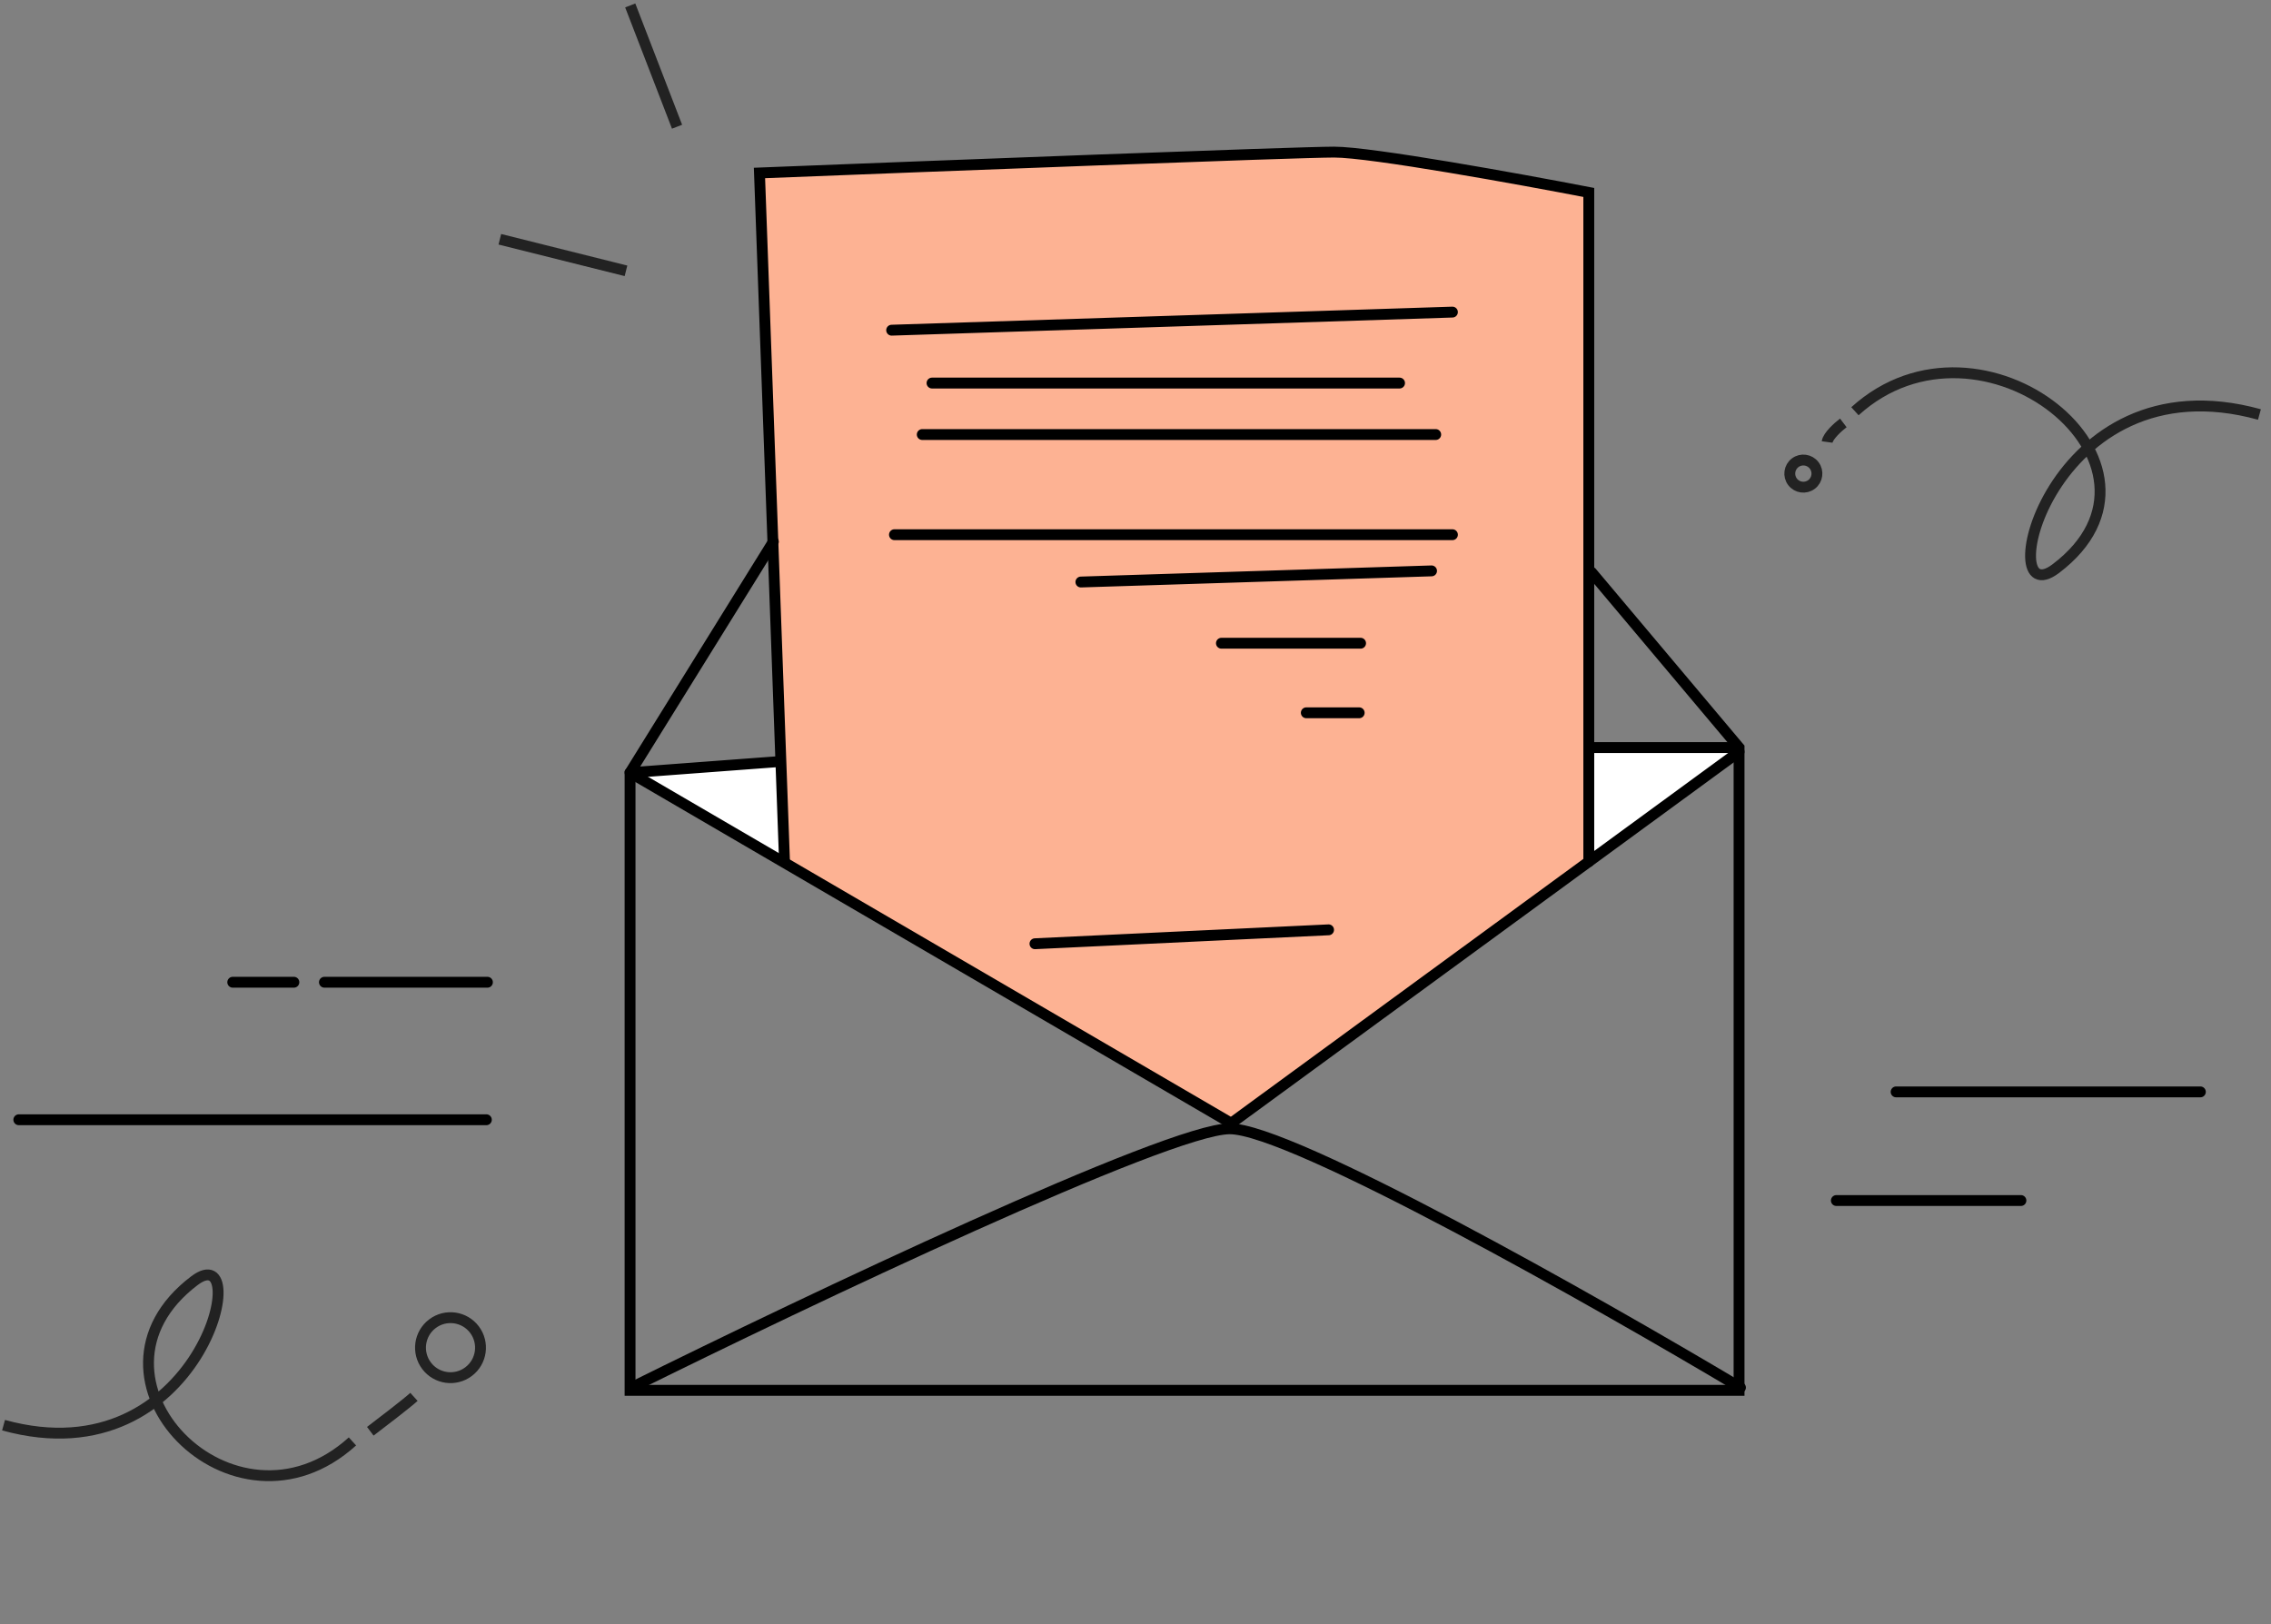 <svg width="418" height="299" viewBox="0 0 418 299" fill="none" xmlns="http://www.w3.org/2000/svg">
<rect x="0" y="0" width="418" height="299" fill="#808080" stroke="none"/>
<path d="M143.157 140.033L117.844 142.551L144.563 158.315L143.157 140.033Z" fill="white"/>
<path d="M116.227 142.227L143.631 140.178" stroke="black" stroke-width="2" stroke-linecap="round"/>
<path d="M292.223 159.252V137.689L319.411 138.627L292.223 159.252Z" fill="white"/>
<path d="M319.579 137.616H292.688" stroke="black" stroke-width="2" stroke-linecap="round"/>
<path d="M139.789 31.842L144.399 158.618L226.597 206.597L292.433 158.618V35.427C279.627 32.952 252.325 28 245.564 28C238.803 28 172.23 30.561 139.789 31.842Z" fill="#FDB293"/>
<path d="M116.227 255.429C148.241 239.55 215.086 207.792 226.355 207.792C237.624 207.792 293.713 239.55 320.349 255.429M144.399 158.618L139.789 31.842C172.23 30.561 238.802 28 245.564 28C252.325 28 279.627 32.952 292.433 35.427V158.618" stroke="black" stroke-width="2" stroke-linecap="round"/>
<path d="M115.969 142.226L226.61 206.767L320.091 138.385" stroke="black" stroke-width="2" stroke-linecap="round"/>
<path d="M292.943 105.346L320.091 137.617V255.941H115.969V142.227L142.348 99.712" stroke="black" stroke-width="2" stroke-linecap="round"/>
<path d="M164.117 60.783L267.331 57.453" stroke="black" stroke-width="2" stroke-linecap="round"/>
<path d="M171.547 70.515H257.601" stroke="black" stroke-width="2" stroke-linecap="round"/>
<path d="M169.75 79.991H264.256" stroke="black" stroke-width="2" stroke-linecap="round"/>
<path d="M164.633 98.431H267.334" stroke="black" stroke-width="2" stroke-linecap="round"/>
<path d="M198.949 107.14L263.49 105.091" stroke="black" stroke-width="2" stroke-linecap="round"/>
<path d="M224.816 118.408H250.428" stroke="black" stroke-width="2" stroke-linecap="round"/>
<path d="M240.438 131.214H250.17" stroke="black" stroke-width="2" stroke-linecap="round"/>
<path d="M190.496 173.728L244.536 171.167" stroke="black" stroke-width="2" stroke-linecap="round"/>
<path d="M115.218 49.855L92 44.046" stroke="#222222" stroke-width="2"/>
<path d="M124.618 23.328L116 1" stroke="#222222" stroke-width="2"/>
<path d="M415.871 76.301C377.023 65.575 366.442 113.727 378.398 104.669C403.487 85.661 364.723 54.565 341.42 75.704" stroke="#222222" stroke-width="2"/>
<path d="M339.283 77.85C338.353 78.554 336.454 80.243 336.299 81.364" stroke="#222222" stroke-width="2"/>
<circle cx="331.925" cy="87.183" r="2.5" transform="rotate(142.873 331.925 87.183)" stroke="#222222" stroke-width="2"/>
<path d="M3.465 206.128H89.519" stroke="black" stroke-width="2" stroke-linecap="round"/>
<path d="M338 221H371.97" stroke="black" stroke-width="2" stroke-linecap="round"/>
<path d="M349 201H405" stroke="black" stroke-width="2" stroke-linecap="round"/>
<path d="M59.715 180.815L89.715 180.815" stroke="black" stroke-width="2" stroke-linecap="round"/>
<path d="M42.84 180.815L54.09 180.815" stroke="black" stroke-width="2" stroke-linecap="round"/>
<path d="M0.652 262.354C37.073 272.409 46.993 227.266 35.784 235.758C12.262 253.578 43.025 285.16 64.872 265.342" stroke="#222222" stroke-width="2"/>
<path d="M68.157 263.474C70.271 261.873 74.839 258.367 76.194 257.145" stroke="#222222" stroke-width="2"/>
<circle cx="82.921" cy="248.086" r="5.524" transform="rotate(-37.127 82.921 248.086)" stroke="#222222" stroke-width="2"/>
</svg>
